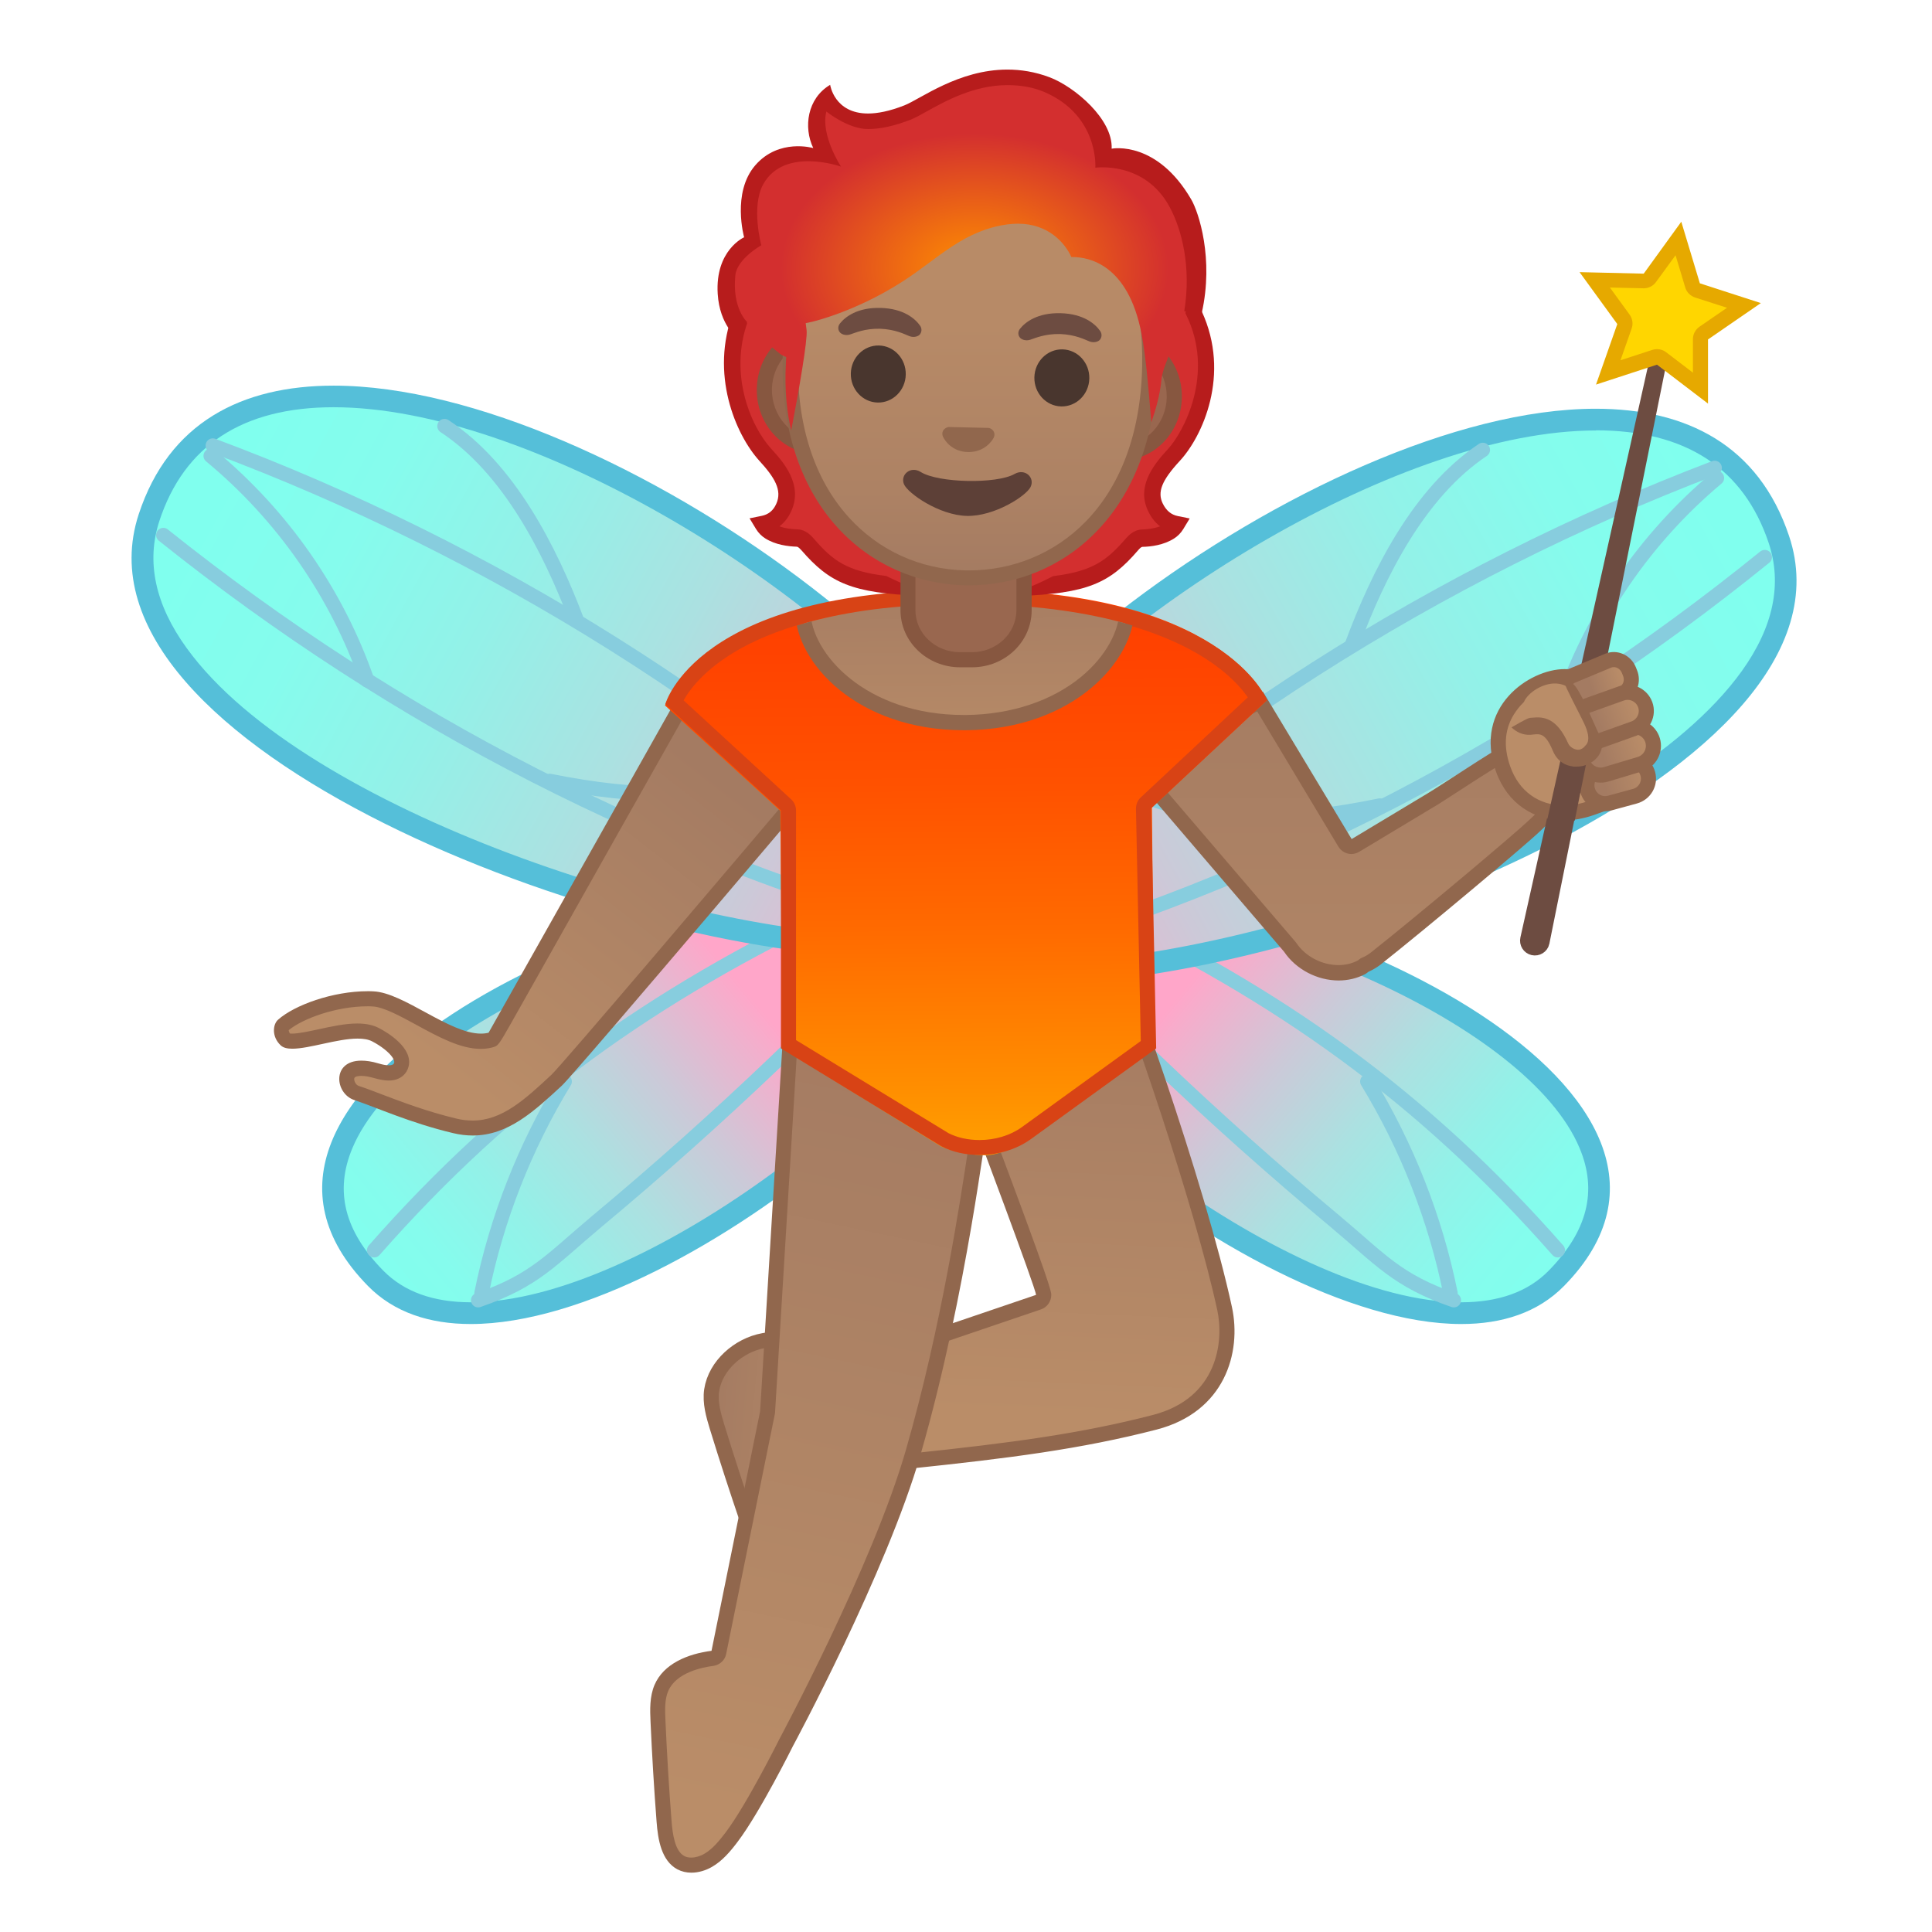 <svg enable-background="new 0 0 128 128" viewBox="0 0 128 128" xmlns="http://www.w3.org/2000/svg" xmlns:xlink="http://www.w3.org/1999/xlink"><linearGradient id="f" x1="113.29" x2="124.39" y1="23.081" y2="23.081" gradientTransform="matrix(.996 .095 -.095 .996 -63.728 61.562)" gradientUnits="userSpaceOnUse"><stop stop-color="#A47B62" offset="0"/><stop stop-color="#BA8D68" offset="1"/></linearGradient><path d="m50.58 88.82c-1.64 0.3-3.18 1.64-3.43 3.29-0.12 0.82 0.12 1.64 0.36 2.43 0.65 2.11 1.33 4.2 2.04 6.28 0.39 1.14 0.96 2.43 2.13 2.71 0.78 0.19 1.61-0.17 2.18-0.74 0.57-0.56 0.92-1.31 1.23-2.05 1.43-3.44 3.13-4.92 3.18-8.65 0.07-4.74-4.17-3.9-7.69-3.27z" fill="url(#f)" stroke="#91674D" stroke-linecap="round" stroke-linejoin="round" stroke-miterlimit="10"/><linearGradient id="e" x1="-1414" x2="-1385.8" y1="-221.86" y2="-236.54" gradientTransform="matrix(-.978 -.209 -.209 .978 -1326.3 7.178)" gradientUnits="userSpaceOnUse"><stop stop-color="#80FFEE" offset="0"/><stop stop-color="#85FCED" offset=".156"/><stop stop-color="#93F1E8" offset=".34"/><stop stop-color="#ABE1E1" offset=".539"/><stop stop-color="#CCC9D8" offset=".748"/><stop stop-color="#F7ACCB" offset=".962"/><stop stop-color="#FFA6C9" offset="1"/></linearGradient><path d="m96.81 87c-11.83 0-30.23-14.57-32.94-22.33-0.85-2.44 0.16-3.24 0.49-3.51 1.4-1.12 3.83-1.7 7.03-1.7 5.66 0 13.29 1.87 19.93 4.89 7.22 3.28 12.32 7.45 13.99 11.43 1.3 3.1 0.56 6.1-2.2 8.91-1.5 1.54-3.62 2.31-6.3 2.31z" fill="url(#e)"/><path d="m71.39 58.74v1.43c11.61 0 29.83 7.7 33.26 15.89 1.2 2.85 0.52 5.51-2.05 8.13-1.36 1.39-3.31 2.09-5.79 2.09-11.34 0-29.68-14.45-32.26-21.85-0.68-1.96 0.03-2.52 0.26-2.71 1.28-1.01 3.55-1.55 6.58-1.55v-1.43m0 0c-3.21 0-5.86 0.58-7.47 1.86-6.61 5.25 18.29 27.12 32.89 27.12 2.72 0 5.08-0.76 6.81-2.52 12.49-12.71-16.56-26.46-32.23-26.46z" fill="#55BFD9"/><g fill="none" stroke="#87CDDE" stroke-linecap="round" stroke-linejoin="round" stroke-miterlimit="10" stroke-width=".956"><path d="m103.21 82.83c-8.97-10.2-18.44-16.9-30.71-22.73-0.28-0.13-0.6-0.33-0.58-0.64 0.01-0.31 0.64-0.29 0.51-0.01"/><path d="m96.32 86.14c-3.77-1.3-4.84-2.69-7.9-5.25-8.06-6.72-15.66-13.98-22.76-21.71 0.16 0.11 0.33 0.23 0.49 0.34"/><path d="m96.1 85.69c-1-4.95-2.88-9.73-5.51-14.04"/></g><linearGradient id="d" x1="-1421.4" x2="-1378.7" y1="-324.5" y2="-284.39" gradientTransform="matrix(-.969 -.247 -.247 .969 -1343.4 -2.474)" gradientUnits="userSpaceOnUse"><stop stop-color="#80FFEE" offset="0"/><stop stop-color="#85FCED" offset=".156"/><stop stop-color="#93F1E8" offset=".34"/><stop stop-color="#ABE1E1" offset=".539"/><stop stop-color="#CCC9D8" offset=".748"/><stop stop-color="#F7ACCB" offset=".962"/><stop stop-color="#FFA6C9" offset="1"/></linearGradient><path d="m68.88 64.48c-4.84 0-7.75-1.07-8.2-3.02-0.66-2.9 0.84-6.77 4.36-11.17 8.46-10.62 27.66-22.49 40.68-22.49 6.28 0 10.36 2.67 12.13 7.95 0.99 2.95 0.36 6.02-1.88 9.13-8.04 11.18-34.11 19.6-47.09 19.6z" fill="url(#d)"/><path d="m105.73 27.08v1.43c5.94 0 9.79 2.51 11.45 7.46 0.91 2.72 0.31 5.57-1.78 8.49-7.92 11.01-33.68 19.3-46.52 19.3-4.34 0-7.14-0.92-7.5-2.46-0.6-2.64 0.89-6.4 4.22-10.56 8.36-10.49 27.3-22.22 40.13-22.22v-1.44m-0.01 0c-18.43 0-48.43 22.77-45.74 34.54 0.57 2.48 3.97 3.57 8.89 3.57 17.68 0 54.86-14.19 49.66-29.68-2.01-6.01-6.79-8.43-12.81-8.43z" fill="#55BFD9"/><g fill="none" stroke="#87CDDE" stroke-linecap="round" stroke-linejoin="round" stroke-miterlimit="10" stroke-width=".956"><path d="m113.6 31c-18.27 6.95-35.83 18.02-49.45 31.7"/><path d="m116.92 36.91c-15.38 12.46-32.65 21.47-51.93 26.91"/><path d="m98.24 29.81c-4.23 2.82-6.92 8.2-8.67 12.91"/><path d="m113.75 31.67c-4.72 3.95-8.3 9.17-10.26 14.94"/><path d="m91.42 53.37c-5.97 1.22-10.37 1.32-15.62-0.61"/></g><linearGradient id="c" x1="1493.2" x2="1521.5" y1="400.11" y2="385.43" gradientTransform="matrix(.978 -.209 .209 .978 -1518.7 7.178)" gradientUnits="userSpaceOnUse"><stop stop-color="#80FFEE" offset="0"/><stop stop-color="#85FCED" offset=".156"/><stop stop-color="#93F1E8" offset=".34"/><stop stop-color="#ABE1E1" offset=".539"/><stop stop-color="#CCC9D8" offset=".748"/><stop stop-color="#F7ACCB" offset=".962"/><stop stop-color="#FFA6C9" offset="1"/></linearGradient><path d="m31.19 87c-2.68 0-4.8-0.78-6.3-2.31-2.76-2.81-3.5-5.81-2.2-8.91 1.67-3.99 6.77-8.15 13.99-11.43 6.64-3.02 14.28-4.89 19.93-4.89 3.19 0 5.62 0.59 7.03 1.7 0.33 0.26 1.34 1.07 0.49 3.51-2.71 7.76-21.12 22.33-32.94 22.33z" fill="url(#c)"/><path d="m56.61 60.17c3.03 0 5.3 0.54 6.58 1.55 0.23 0.19 0.95 0.75 0.26 2.71-2.58 7.41-20.92 21.85-32.26 21.85-2.48 0-4.42-0.7-5.79-2.09-2.58-2.62-3.25-5.28-2.05-8.13 3.43-8.18 21.64-15.89 33.26-15.89m0-1.43c-15.67 0-44.71 13.75-32.23 26.46 1.73 1.76 4.09 2.52 6.81 2.52 14.6 0 39.51-21.87 32.89-27.12-1.61-1.28-4.26-1.86-7.47-1.86z" fill="#55BFD9"/><g fill="none" stroke="#87CDDE" stroke-linecap="round" stroke-linejoin="round" stroke-miterlimit="10" stroke-width=".956"><path d="m24.79 82.83c8.97-10.2 18.44-16.9 30.71-22.73 0.28-0.13 0.6-0.33 0.58-0.64s-0.64-0.29-0.51-0.01"/><path d="m31.68 86.14c3.77-1.3 4.84-2.69 7.9-5.25 8.06-6.72 15.66-13.98 22.76-21.71-0.16 0.11-0.33 0.23-0.49 0.34"/><path d="m31.9 85.69c1-4.95 2.88-9.73 5.51-14.04"/></g><linearGradient id="b" x1="1454.1" x2="1496.7" y1="410.5" y2="450.61" gradientTransform="matrix(.968 -.253 .253 .968 -1497 2.916)" gradientUnits="userSpaceOnUse"><stop stop-color="#80FFEE" offset="0"/><stop stop-color="#85FCED" offset=".156"/><stop stop-color="#93F1E8" offset=".34"/><stop stop-color="#ABE1E1" offset=".539"/><stop stop-color="#CCC9D8" offset=".748"/><stop stop-color="#F7ACCB" offset=".962"/><stop stop-color="#FFA6C9" offset="1"/></linearGradient><path d="m58.83 62.7c-6.89 0-16.76-2.15-25.75-5.6-10.13-3.89-17.7-8.77-21.29-13.73-2.23-3.08-2.87-6.13-1.91-9.07 1.75-5.33 5.86-8.03 12.23-8.03 13.08 0 32.31 11.78 40.76 22.32 3.49 4.34 4.99 8.16 4.36 11.05-0.45 1.97-3.43 3.06-8.4 3.06z" fill="url(#b)"/><path d="m22.1 26.98c12.88 0 31.85 11.64 40.21 22.05 3.3 4.11 4.8 7.82 4.21 10.44-0.35 1.57-3.22 2.51-7.69 2.51-12.85 0-38.6-8.17-46.46-19.04-2.09-2.88-2.7-5.72-1.81-8.43 1.64-4.99 5.52-7.53 11.54-7.53m0-1.43c-6.08 0-10.91 2.44-12.91 8.52-5.07 15.46 31.87 29.35 49.64 29.35 5.04 0 8.54-1.12 9.09-3.63 2.6-11.76-27.37-34.24-45.82-34.24z" fill="#55BFD9"/><g fill="none" stroke="#87CDDE" stroke-linecap="round" stroke-linejoin="round" stroke-miterlimit="10" stroke-width=".956"><path d="m14.1 29.52c18.31 6.83 35.95 17.78 49.66 31.37"/><path d="m10.82 35.45c15.46 12.36 32.79 21.26 52.11 26.56"/><path d="m29.45 28.23c4.25 2.79 6.98 8.16 8.76 12.85"/><path d="m13.96 30.2c4.74 3.92 8.36 9.11 10.36 14.87"/><path d="m36.42 51.74c5.97 1.18 10.37 1.25 15.62-0.72"/></g><linearGradient id="a" x1="68.825" x2="67.637" y1="65.985" y2="93.825" gradientUnits="userSpaceOnUse"><stop stop-color="#A47B62" offset="0"/><stop stop-color="#BA8D68" offset="1"/></linearGradient><path d="m59.43 96.84c-3.04 0-4.78-1.71-5.12-3.29-0.27-1.26 0.3-2.34 1.53-2.89l12.96-4.4c0.2-0.07 0.34-0.26 0.34-0.48 0-0.42-2.18-6.29-4.05-11.24l7.65-13.57c2.09 4.58 6.8 18.37 8.39 25.74 0.64 2.98-0.54 6.46-4.62 7.52-4.78 1.24-9.37 1.86-16.18 2.57-0.3 0.03-0.61 0.04-0.9 0.04z" fill="url(#a)"/><path d="m72.69 62.09c2.21 5.25 6.5 17.97 7.96 24.72 0.44 2.05 0.04 5.81-4.25 6.93-4.75 1.23-9.32 1.85-16.1 2.56-0.29 0.03-0.58 0.05-0.86 0.05-2.76 0-4.33-1.5-4.63-2.89-0.22-1.02 0.22-1.86 1.21-2.31l12.95-4.4c0.41-0.14 0.68-0.53 0.68-0.96 0-0.21-0.01-0.59-4-11.2l7.04-12.5m0.09-2.2-8.24 14.61s4.09 10.86 4.1 11.29l-13 4.42c-3.64 1.62-1.84 7.13 3.79 7.13 0.31 0 0.63-0.02 0.96-0.05 6.38-0.67 11.23-1.28 16.25-2.58 4.5-1.17 5.63-5.09 4.98-8.11-1.73-8.01-7.1-23.4-8.84-26.71z" fill="#91674D"/><linearGradient id="t" x1="59.551" x2="48.741" y1="68.583" y2="120.01" gradientUnits="userSpaceOnUse"><stop stop-color="#A47B62" offset="0"/><stop stop-color="#BA8D68" offset="1"/></linearGradient><path d="m45.8 123.56c-0.26 0-0.49-0.05-0.69-0.16-0.83-0.44-1.03-1.64-1.11-2.75-0.17-2.16-0.3-4.37-0.4-6.58-0.03-0.72-0.07-1.55 0.22-2.23 0.6-1.41 2.38-1.84 3.38-1.97 0.21-0.03 0.38-0.19 0.43-0.4l3.22-15.87 1.48-24.32 10.56-8.47c0.89 4.43 1.76 9.11 2.06 13.52-0.08 0.32-0.16 0.85-0.3 1.76-0.54 3.56-1.79 11.9-4.15 20.1-2.21 7.7-8.37 19.14-8.43 19.26-0.03 0.06-2.18 4.37-3.61 6.25-0.42 0.55-0.92 1.17-1.56 1.54-0.34 0.21-0.73 0.32-1.1 0.32z" fill="url(#t)"/><path d="m62.56 61.72c0.82 4.16 1.61 8.51 1.89 12.61-0.09 0.39-0.18 0.93-0.29 1.69-0.54 3.55-1.79 11.87-4.14 20.04-2.2 7.65-8.33 19.05-8.4 19.19-0.02 0.04-2.15 4.31-3.55 6.16-0.39 0.51-0.85 1.09-1.41 1.41-0.27 0.16-0.59 0.25-0.86 0.25-0.17 0-0.33-0.03-0.46-0.1-0.62-0.33-0.78-1.43-0.85-2.35-0.17-2.18-0.3-4.38-0.4-6.57-0.04-0.81-0.05-1.48 0.18-2.01 0.52-1.23 2.26-1.58 2.99-1.67 0.42-0.06 0.77-0.37 0.85-0.79l3.22-15.87c0.01-0.05 0.02-0.09 0.02-0.14l1.46-24.03 9.75-7.82m0.35-1.56-11.06 8.87-1.49 24.47-3.22 15.87c-1.56 0.2-3.18 0.85-3.78 2.27-0.32 0.76-0.3 1.62-0.26 2.45 0.1 2.2 0.23 4.4 0.4 6.6 0.09 1.2 0.32 2.59 1.38 3.16 0.29 0.15 0.6 0.22 0.93 0.22 0.47 0 0.96-0.15 1.37-0.39 0.69-0.4 1.22-1.03 1.7-1.67 1.47-1.94 3.65-6.32 3.65-6.32s6.21-11.51 8.47-19.36c3.12-10.86 4.32-21.95 4.47-21.95-0.3-4.5-1.21-9.32-2.14-13.95l-0.42-0.27z" fill="#91674D"/><linearGradient id="s" x1="44.674" x2="28.418" y1="49.138" y2="70.126" gradientUnits="userSpaceOnUse"><stop stop-color="#A47B62" offset="0"/><stop stop-color="#BA8D68" offset="1"/></linearGradient><path d="m31.32 74.75c-0.38 0-0.79-0.05-1.19-0.15-1.99-0.48-3.65-1.11-4.99-1.62-0.56-0.21-1.07-0.41-1.51-0.56-0.48-0.16-0.71-0.67-0.64-1.05 0.08-0.51 0.63-0.58 0.95-0.58 0.28 0 0.61 0.05 0.98 0.16 0.34 0.1 0.62 0.15 0.84 0.15 0.65 0 0.8-0.42 0.84-0.55 0.23-0.93-1.5-1.87-1.69-1.98-0.32-0.17-0.72-0.25-1.22-0.25-0.75 0-1.61 0.19-2.45 0.37-0.72 0.15-1.39 0.3-1.87 0.3-0.33 0-0.42-0.07-0.43-0.08-0.26-0.24-0.29-0.51-0.29-0.64 0-0.17 0.06-0.29 0.1-0.32 0.98-0.87 3.35-1.76 5.62-1.76 0.12 0 0.23 0 0.35 0.01 0.85 0.04 2.03 0.68 3.18 1.3 1.35 0.74 2.75 1.5 3.96 1.5 0.22 0 0.44-0.03 0.64-0.08 0.22-0.06 0.22-0.06 7.9-13.71l5.64-10.02 9.84 4.18c-6.5 7.68-18.26 21.53-18.99 22.21-1.85 1.7-3.43 3.17-5.57 3.17z" fill="url(#s)"/><path d="m46.25 45.81 8.8 3.74c-7.37 8.71-17.8 20.98-18.52 21.66-1.75 1.63-3.27 3.03-5.21 3.03-0.35 0-0.71-0.04-1.08-0.13-1.96-0.47-3.61-1.1-4.93-1.6-0.57-0.22-1.07-0.41-1.53-0.56-0.23-0.08-0.33-0.34-0.31-0.5 0.02-0.15 0.33-0.17 0.46-0.17 0.24 0 0.52 0.05 0.84 0.14 0.39 0.11 0.71 0.17 0.98 0.17 0.8 0 1.21-0.48 1.32-0.93 0.31-1.24-1.41-2.26-1.95-2.54-0.39-0.21-0.87-0.31-1.45-0.31-0.8 0-1.69 0.19-2.55 0.38-0.66 0.14-1.34 0.29-1.77 0.29-0.07 0-0.11 0-0.14-0.01-0.07-0.09-0.08-0.18-0.08-0.22 0.93-0.77 3.15-1.58 5.22-1.58 0.11 0 0.22 0 0.33 0.01 0.73 0.03 1.86 0.65 2.96 1.25 1.41 0.77 2.87 1.56 4.2 1.56 0.27 0 0.52-0.03 0.76-0.09 0.41-0.11 0.41-0.11 1.3-1.68l1.76-3.12 5.15-9.15 5.44-9.64m-27.11 22.42m26.68-23.69s-2.81 4.99-5.86 10.41c-3.62 6.43-7.59 13.47-7.59 13.47-0.16 0.04-0.33 0.06-0.51 0.06-2.09 0-5.13-2.72-7.12-2.8-0.12-0.01-0.25-0.01-0.37-0.01-2.33 0-4.86 0.92-5.95 1.89-0.35 0.31-0.43 1.13 0.18 1.7 0.17 0.16 0.43 0.22 0.77 0.22 1.12 0 2.99-0.67 4.32-0.67 0.38 0 0.72 0.05 0.98 0.19 1.22 0.64 1.92 1.58 1.09 1.58-0.17 0-0.4-0.04-0.7-0.13-0.43-0.13-0.8-0.18-1.12-0.18-1.98 0-1.76 2.18-0.47 2.61 1.5 0.5 3.69 1.51 6.54 2.19 0.46 0.11 0.89 0.16 1.31 0.16 2.34 0 4.06-1.6 5.9-3.3 0.97-0.9 19.47-22.77 19.47-22.77l-10.87-4.62z" fill="#91674D"/><linearGradient id="r" x1="73.108" x2="73.108" y1="42.328" y2="84.496" gradientTransform="translate(16.744)" gradientUnits="userSpaceOnUse"><stop stop-color="#A47B62" offset="0"/><stop stop-color="#BA8D68" offset="1"/></linearGradient><path d="m88.67 64.45c-1.26 0-2.52-0.66-3.2-1.69l-10.27-12.01 8.28-4.27 5.62 9.36c0.09 0.16 0.26 0.24 0.43 0.24 0.09 0 0.18-0.02 0.26-0.07l5.04-3.03c0.3-0.18 0.88-0.55 1.57-1 1.68-1.09 4.22-2.73 5.06-3.06 0.12-0.05 0.25-0.09 0.38-0.12 0.14-0.03 0.29-0.05 0.45-0.05 0.54 0 1.07 0.2 1.45 0.55 0.08 0.08 0.16 0.15 0.23 0.23 1.35 1.48-0.1 3.07-1.98 4.86l-0.36 0.34c-0.94 0.91-7.5 6.41-10.52 8.8-0.2 0.15-0.42 0.29-0.67 0.4-0.04 0.02-0.07 0.04-0.1 0.06-0.1 0.08-0.17 0.12-0.18 0.13-0.41 0.21-0.93 0.33-1.49 0.33z" fill="url(#r)"/><path d="m83.29 47.13 5.38 8.96c0.19 0.31 0.52 0.49 0.86 0.49 0.18 0 0.35-0.05 0.51-0.14l5.04-3.03c0.31-0.18 0.88-0.56 1.58-1.01 1.56-1.01 4.18-2.7 4.98-3.02 0.12-0.05 0.22-0.08 0.31-0.1 0.11-0.02 0.22-0.04 0.34-0.04 0.41 0 0.82 0.15 1.12 0.42 0.07 0.06 0.14 0.13 0.19 0.19 0.96 1.04 0.09 2.22-1.95 4.16l-0.36 0.34c-0.94 0.9-7.46 6.38-10.47 8.76-0.17 0.13-0.36 0.25-0.58 0.34-0.07 0.03-0.14 0.07-0.2 0.12-0.04 0.04-0.08 0.06-0.11 0.08-0.38 0.19-0.8 0.29-1.25 0.29-1.1 0-2.19-0.57-2.79-1.46-0.02-0.03-0.05-0.06-0.07-0.09l-9.83-11.49 7.3-3.77m0.38-1.31-9.25 4.78 10.65 12.45c0.8 1.19 2.22 1.91 3.62 1.91 0.61 0 1.22-0.14 1.77-0.43 0 0 0.08-0.05 0.21-0.15 0.27-0.12 0.54-0.28 0.78-0.46 3.08-2.44 9.6-7.91 10.56-8.83 1.52-1.46 4.3-3.78 2.36-5.89-0.08-0.09-0.17-0.17-0.26-0.26-0.49-0.44-1.14-0.68-1.79-0.68-0.19 0-0.37 0.02-0.56 0.06-0.16 0.03-0.31 0.08-0.46 0.14-1.25 0.48-5.64 3.46-6.71 4.1l-5.04 3.03-5.88-9.77z" fill="#91674D"/><path d="m110.46 21.27-0.09-0.03-9.15 40.97c-0.06 0.26 0.1 0.52 0.36 0.58s0.52-0.1 0.58-0.36v-0.01l8.3-41.15z" fill="#6D4C41" stroke="#6D4C41" stroke-miterlimit="10"/><path d="m110.08 23.75c-0.09-0.07-0.2-0.1-0.3-0.1-0.05 0-0.1 0.01-0.16 0.02l-3.08 1 1.08-3.05c0.05-0.16 0.03-0.33-0.07-0.46l-1.91-2.62s3.24 0.08 3.25 0.08c0.16 0 0.31-0.08 0.41-0.21l1.9-2.62 0.92 3.1c0.05 0.16 0.17 0.28 0.33 0.33l3.08 1-2.66 1.84c-0.13 0.09-0.22 0.25-0.22 0.41v3.24l-2.57-1.96z" fill="#FFD600"/><path d="m111.01 16.91 0.64 2.13c0.09 0.32 0.34 0.56 0.65 0.67l2.12 0.68-1.83 1.26c-0.27 0.19-0.43 0.5-0.43 0.82v2.22l-1.77-1.35c-0.18-0.14-0.39-0.21-0.61-0.21-0.1 0-0.21 0.02-0.31 0.05l-2.11 0.69 0.74-2.1c0.11-0.31 0.06-0.65-0.13-0.92l-1.31-1.8 2.22 0.05h0.02c0.32 0 0.62-0.15 0.81-0.41l1.3-1.78m0.38-2.22-2.49 3.44-4.25-0.1 2.5 3.44-1.41 4.01 4.04-1.32 3.38 2.58v-4.25l3.5-2.41-4.04-1.31-1.23-4.08z" fill="#E6A900"/><path d="m103.61 53.84c-1.88 0-3.38-1.09-4.03-2.9-0.68-1.92-0.15-3.29 0.42-4.09 0.93-1.33 2.54-2.02 3.65-2.02 0.4 0 0.73 0.09 0.93 0.26 0.94 0.79 3.65 6.49 3.41 7.52l-2.55 0.91c-0.62 0.21-1.23 0.32-1.83 0.32z" fill="#BA8D68"/><path d="m103.65 45.33c0.32 0 0.52 0.07 0.6 0.14 0.96 0.85 2.99 5.42 3.22 6.8l-2.2 0.79c-0.55 0.2-1.11 0.3-1.65 0.3-1.68 0-2.98-0.94-3.56-2.57-0.49-1.38-0.37-2.6 0.36-3.64 0.82-1.2 2.25-1.82 3.23-1.82m0-1c-2.31 0-6.06 2.51-4.54 6.78 0.77 2.16 2.54 3.24 4.5 3.24 0.65 0 1.32-0.12 1.98-0.35l2.64-0.94c1.19-0.42-2.32-7.48-3.34-8.34-0.29-0.27-0.73-0.4-1.24-0.39z" fill="#91674D"/><linearGradient id="q" x1="106.29" x2="109.38" y1="52.067" y2="51.161" gradientUnits="userSpaceOnUse"><stop stop-color="#A47B62" offset="0"/><stop stop-color="#BA8D68" offset="1"/></linearGradient><path d="m105.18 52.35v0c0.18 0.65 0.84 1.03 1.49 0.85l1.65-0.45c0.65-0.18 1.03-0.84 0.85-1.49v0c-0.18-0.65-0.84-1.03-1.49-0.85l-1.65 0.45c-0.65 0.18-1.03 0.85-0.85 1.49z" fill="url(#q)" stroke="#91674D" stroke-linecap="round" stroke-linejoin="round" stroke-miterlimit="10"/><linearGradient id="p" x1="105.4" x2="107.56" y1="45.504" y2="44.816" gradientUnits="userSpaceOnUse"><stop stop-color="#A47B62" offset="0"/><stop stop-color="#BA8D68" offset="1"/></linearGradient><path d="m103.49 46.22 0.08 0.2c0.23 0.55 0.84 0.82 1.36 0.61l2.54-1.06c0.52-0.22 0.75-0.84 0.52-1.39l-0.08-0.2c-0.23-0.55-0.84-0.82-1.36-0.61l-2.54 1.06c-0.56 0.51-0.76 0.9-0.52 1.39z" fill="url(#p)" stroke="#91674D" stroke-linecap="round" stroke-linejoin="round" stroke-miterlimit="10"/><linearGradient id="o" x1="106.17" x2="108.98" y1="50.111" y2="49.08" gradientUnits="userSpaceOnUse"><stop stop-color="#A47B62" offset="0"/><stop stop-color="#BA8D68" offset="1"/></linearGradient><path d="m104.83 50.45v0c0.2 0.67 0.91 1.05 1.58 0.85l2.23-0.67c0.67-0.2 1.05-0.91 0.85-1.58v0c-0.2-0.67-0.91-1.05-1.58-0.85l-2.23 0.67c-0.67 0.2-1.05 0.91-0.85 1.58z" fill="url(#o)" stroke="#91674D" stroke-linecap="round" stroke-linejoin="round" stroke-miterlimit="10"/><path d="m104.55 50.74c0.22-0.05 0.38-0.12 0.56-0.26l-0.78 3.89c-0.62 0.02-1.24 0.04-1.85 0.06l0.93-4.17c0.3 0.27 0.66 0.59 1.14 0.48z" fill="#6D4C41"/><linearGradient id="n" x1="105.8" x2="108.46" y1="47.844" y2="46.844" gradientUnits="userSpaceOnUse"><stop stop-color="#A47B62" offset="0"/><stop stop-color="#BA8D68" offset="1"/></linearGradient><path d="m104.01 48.47v0c0.23 0.64 0.94 0.98 1.58 0.75l2.66-0.95c0.64-0.23 0.98-0.94 0.75-1.58v0c-0.23-0.64-0.94-0.98-1.58-0.75l-2.66 0.95c-0.64 0.23-0.98 0.93-0.75 1.58z" fill="url(#n)" stroke="#91674D" stroke-linecap="round" stroke-linejoin="round" stroke-miterlimit="10"/><path d="m101.02 46.39c0.37-0.64 1.4-1.22 2.24-1.09 0.83 0.12 1 0.7 1.16 0.86 0.06 0.06 0.89 2.47 1.06 2.76 0.39 0.7-0.27 1.22-0.79 1.29-0.51 0.07-1.08-0.26-1.29-0.73-0.74-1.66-1.44-1.4-1.99-1.37-0.35 0.02-0.63-0.13-0.85-0.33 0.18-0.25 0.35-1.2 0.46-1.39z" fill="#BA8D68"/><path d="m101.37 47.56 0.14-0.01c0.75-0.08 1.62-0.01 2.39 1.71 0.11 0.25 0.45 0.44 0.71 0.41 0.16-0.02 0.34-0.14 0.4-0.25 0.02-0.03 0.52-0.29-0.07-1.52-0.22-0.47-1.32-2.55-1.25-2.59 0.02-0.17 0.44-0.42 0.98 0.64 0.06 0.12 0.1 0.1 0.66 1.35 0.27 0.59 0.54 1.22 0.62 1.36 0.23 0.41 0.25 0.86 0.05 1.25-0.22 0.43-0.65 0.7-1.04 0.81-0.07 0.02-0.15 0.04-0.22 0.05-0.75 0.1-1.5-0.15-1.87-1.05-0.48-1.15-0.84-1.1-1.26-1.06l-0.19 0.02c-0.55 0.04-0.97-0.2-1.28-0.49 0.11-0.05 1.01-0.61 1.23-0.63z" fill="#91674D"/><linearGradient id="m" x1="62.002" x2="62.002" y1="78.891" y2="35.447" gradientTransform="matrix(1 -.009 .009 1 1.602 .909)" gradientUnits="userSpaceOnUse"><stop stop-color="#FFAB00" offset="0"/><stop stop-color="#FF8D00" offset=".172"/><stop stop-color="#FF6A00" offset=".408"/><stop stop-color="#FF5100" offset=".631"/><stop stop-color="#FF4200" offset=".835"/><stop stop-color="#FF3D00" offset="1"/></linearGradient><path d="m83.93 46.4s-2.94-7.47-20.29-7.32c-17.34 0.15-19.58 7.66-19.58 7.66l7.64 6.98 0.14 15.76 10.49 6.46c0.79 0.39 2.09 0.6 2.97 0.6 0.91-0.01 2.14-0.61 2.94-1.05l8.22-6.23-0.14-15.76 7.61-7.1z" fill="url(#m)"/><path d="m63.65 40.08c13.6 0 17.92 4.52 19.02 6.12l-7.09 6.63c-0.21 0.19-0.32 0.47-0.32 0.75l0.32 15.39-7.9 5.72c-0.76 0.54-1.75 0.84-2.79 0.84-0.75 0-1.47-0.16-2.04-0.45l-10.11-6.17v-15.21c0-0.28-0.12-0.55-0.32-0.74l-7.13-6.56c0.89-1.59 4.7-6.32 18.36-6.32m0-1c-17.52 0-19.57 7.57-19.57 7.57l7.66 7.04v15.77l10.62 6.48c0.72 0.38 1.61 0.58 2.53 0.58 1.17 0 2.39-0.33 3.38-1.03l8.33-6.03-0.33-15.91 7.67-7.17c-0.01 0.01-2.78-7.3-20.29-7.3z" fill="#D84315"/><defs><path id="l" d="m82.91 46.44s-3.29-6.42-19.07-6.42c-16.1 0-18.76 6.75-18.76 6.75l6.55 6.93 24.78-0.21 6.5-7.05z"/></defs><clipPath id="k"><use xlink:href="#l"/></clipPath><g clip-path="url(#k)"><linearGradient id="j" x1="61.99" x2="61.99" y1="37.291" y2="50.643" gradientTransform="matrix(1 -.009 .009 1 1.602 .909)" gradientUnits="userSpaceOnUse"><stop stop-color="#A47B62" offset="0"/><stop stop-color="#BA8D68" offset="1"/></linearGradient><path d="m63.86 47.87c-6.92 0-10.64-4.3-10.67-7.41-0.03-3.23 4.77-5.89 10.69-5.94h0.17c5.83 0 10.59 2.58 10.62 5.76 0.03 3.07-3.76 7.54-10.68 7.6l-0.13-0.01z" fill="url(#j)"/><path d="m64.06 35.02c5.46 0 10.1 2.41 10.12 5.26 0.01 1.52-0.94 3.23-2.55 4.56-1.94 1.6-4.65 2.5-7.63 2.53h-0.14c-6.51 0-10.14-4.09-10.17-6.91-0.02-2.9 4.64-5.39 10.2-5.44h0.17m-0.01-1h-0.18c-6.21 0.05-11.22 2.94-11.19 6.45 0.03 3.48 4.16 7.91 11.17 7.91h0.14c7.09-0.06 11.2-4.59 11.17-8.1-0.01-3.48-4.98-6.26-11.11-6.26z" fill="#91674D"/></g><path d="m53.51 36.52c-0.19-0.23-0.41-0.44-0.7-0.45-0.48-0.01-1.23-0.1-1.82-0.48-0.17-0.11-0.32-0.27-0.43-0.45 0.41-0.09 1.01-0.34 1.37-1.15 0.59-1.32-0.25-2.49-1.22-3.59-1.59-1.8-3.38-6.22-1.14-10.52 0.42-0.06 6.53 0.03 8.08 0.03h6.6v19.56c-7.25 0.01-8.68-0.5-10.74-2.95z" fill="#D32F2F"/><path d="m74.99 36.52c0.19-0.23 0.41-0.44 0.7-0.45 0.48-0.01 1.23-0.1 1.82-0.48 0.17-0.11 0.32-0.27 0.43-0.45-0.41-0.09-0.98-0.35-1.37-1.15-0.59-1.22 0.09-2.34 1.22-3.59 1.27-1.4 3.38-6.22 1.14-10.52-0.42-0.06-6.53 0.03-8.08 0.03h-6.6v19.56c7.25 0.01 8.68-0.5 10.74-2.95z" fill="#D32F2F"/><g fill="#B71C1C"><path d="m78.47 20.61 0.09 0.19c1.99 3.98-0.2 7.89-1.17 8.94-1.09 1.17-2.09 2.57-1.31 4.15 0.2 0.41 0.46 0.74 0.78 0.98-0.43 0.16-0.91 0.2-1.19 0.21-0.57 0.01-0.94 0.44-1.1 0.62-1.25 1.44-2.19 2.15-4.8 2.47 0 0-1.35 0.72-2.29 0.97v0.35c4.57-0.17 6.04-0.85 7.91-3.02 0.14-0.17 0.24-0.24 0.3-0.24 0.58-0.01 1.41-0.12 2.09-0.55 0.24-0.15 0.46-0.37 0.61-0.62l0.43-0.71-0.79-0.16c-0.44-0.09-0.76-0.36-0.99-0.82-0.38-0.77-0.07-1.54 1.12-2.83 1.49-1.6 3.4-5.71 1.46-9.91v-0.02h-1.15z"/><path d="m50.31 30.53c1 1.09 1.53 1.95 1.12 2.85-0.2 0.45-0.52 0.71-0.98 0.8l-0.79 0.16 0.43 0.71c0.16 0.26 0.37 0.47 0.61 0.62 0.68 0.43 1.51 0.53 2.09 0.55 0.07 0 0.16 0.08 0.31 0.24 1.86 2.15 3.33 2.84 7.85 3.01v-0.36c-0.79-0.23-2.23-0.95-2.23-0.95-2.61-0.31-3.55-1.02-4.8-2.47-0.16-0.18-0.53-0.61-1.1-0.62-0.28-0.01-0.75-0.04-1.18-0.2 0.33-0.25 0.59-0.58 0.78-1 0.82-1.79-0.57-3.31-1.32-4.13-1.41-1.55-2.94-5.19-1.4-8.85l0.11-0.25-0.02-0.04h-1.22c0.01 0.02 0.02 0.04 0.02 0.07-1.58 4.09 0.14 8.12 1.72 9.86z"/></g><path d="m63.61 43.71c-1.9 0-3.45-1.47-3.45-3.28v-4.11h7.69v4.11c0 1.81-1.55 3.28-3.45 3.28h-0.79z" fill="#99674F"/><path d="m67.34 36.82v3.61c0 1.53-1.32 2.78-2.95 2.78h-0.79c-1.63 0-2.95-1.25-2.95-2.78v-3.61h6.69m1-1h-8.68v4.61c0 2.09 1.77 3.78 3.95 3.78h0.79c2.18 0 3.95-1.69 3.95-3.78v-4.61h-0.01z" fill="#875740"/><path d="m54.03 29.56c-1.91-0.04-3.43-1.74-3.39-3.8 0.04-2.01 1.6-3.65 3.47-3.65l20.29 0.42c0.92 0.02 1.77 0.42 2.41 1.13 0.65 0.72 1 1.67 0.97 2.66-0.04 2.01-1.6 3.65-3.48 3.65l-20.27-0.41z" fill="#99674F"/><path d="m54.11 22.61h0.06l2.73 0.06 14.77 0.31 2.73 0.06c0.78 0.02 1.5 0.36 2.05 0.97 0.56 0.63 0.86 1.45 0.85 2.32-0.04 1.74-1.37 3.16-2.97 3.16h-0.06l-2.73-0.06-14.77-0.31-2.73-0.06c-0.78-0.02-1.5-0.36-2.05-0.97-0.56-0.63-0.86-1.45-0.85-2.32 0.04-1.74 1.37-3.16 2.97-3.16m0-1c-2.15 0-3.93 1.85-3.97 4.14-0.05 2.32 1.7 4.26 3.88 4.31l2.73 0.06 14.77 0.31 2.73 0.06h0.08c2.15 0 3.93-1.85 3.97-4.14 0.05-2.32-1.7-4.26-3.88-4.31l-2.73-0.06-14.77-0.31-2.73-0.06h-0.08z" fill="#875740"/><linearGradient id="i" x1="64.258" x2="64.258" y1="38.288" y2="7.753" gradientUnits="userSpaceOnUse"><stop stop-color="#A47B62" offset="0"/><stop stop-color="#AD8264" offset=".191"/><stop stop-color="#B78A67" offset=".551"/><stop stop-color="#BA8D68" offset="1"/></linearGradient><path d="m63.96 38.29c-5.73-0.12-11.81-4.7-11.61-14.48 0.21-10.05 6.3-16.05 12.07-16.05h0.18c7.35 0.15 11.73 8.71 11.56 16.55-0.2 9.66-6.15 13.99-11.96 13.99l-0.24-0.01z" fill="url(#i)"/><path d="m64.42 8.25h0.17c2.86 0.06 5.68 1.69 7.74 4.46 2.24 3.02 3.43 7.14 3.34 11.58-0.2 9.32-5.9 13.5-11.46 13.5h-0.23c-3-0.06-5.75-1.31-7.75-3.52-2.29-2.53-3.45-6.14-3.36-10.45 0.19-9.75 6.02-15.57 11.55-15.57m0-1c-6.37 0-12.36 6.73-12.57 16.54-0.21 9.86 5.84 14.86 12.1 14.99h0.25c6.17 0 12.26-4.75 12.46-14.47 0.21-9.91-5.61-16.92-12.05-17.06h-0.19z" fill="#91674D"/><g fill="#6D4C41"><path d="m67.58 21.78c0.35-0.44 1.16-1.07 2.69-1.03s2.3 0.72 2.62 1.18c0.14 0.2 0.1 0.43-0.01 0.57-0.1 0.13-0.39 0.24-0.7 0.12s-0.92-0.45-1.95-0.49c-1.03-0.02-1.66 0.28-1.98 0.38s-0.6-0.03-0.69-0.16c-0.11-0.14-0.14-0.37 0.02-0.57z"/><path d="m55.65 21.43c0.35-0.44 1.16-1.07 2.69-1.03s2.3 0.72 2.62 1.18c0.14 0.2 0.1 0.43-0.01 0.57-0.1 0.13-0.39 0.24-0.7 0.12s-0.92-0.45-1.95-0.49c-1.03-0.02-1.66 0.28-1.98 0.38s-0.6-0.03-0.69-0.16c-0.11-0.14-0.14-0.37 0.02-0.57z"/></g><g fill="#49362E"><ellipse transform="matrix(.021 -1 1 .021 32.167 82.439)" cx="58.18" cy="24.8" rx="1.89" ry="1.82"/><ellipse transform="matrix(.021 -1 1 .021 43.823 94.851)" cx="70.34" cy="25.05" rx="1.89" ry="1.82"/></g><linearGradient id="h" x1="62.97" x2="65.347" y1="29.117" y2="29.117" gradientUnits="userSpaceOnUse"><stop stop-color="#A47B62" offset="0"/><stop stop-color="#AD8264" offset=".191"/><stop stop-color="#B78A67" offset=".551"/><stop stop-color="#BA8D68" offset="1"/></linearGradient><path d="m64.15 29.44c-0.72-0.01-1.07-0.48-1.18-0.66l2.38 0.05c-0.11 0.17-0.46 0.61-1.16 0.61h-0.04z" fill="url(#h)"/><path d="m62.86 28.29c-0.04 0-0.08 0.01-0.12 0.03-0.24 0.09-0.38 0.33-0.27 0.6 0.11 0.26 0.61 1.01 1.66 1.03h0.05c1.02 0 1.54-0.71 1.66-0.96 0.12-0.26-0.01-0.51-0.24-0.61-0.04-0.02-0.08-0.03-0.12-0.03l-2.62-0.06z" fill="#91674D"/><path d="m67.22 31.4c-1.19 0.68-5.06 0.6-6.22-0.13-0.67-0.42-1.37 0.18-1.11 0.81 0.26 0.61 2.34 2.06 4.17 2.1 1.82 0.04 3.93-1.32 4.22-1.92 0.3-0.62-0.37-1.25-1.06-0.86z" fill="#5D4037"/><radialGradient id="g" cx="-86.84" cy="137.13" r="22.273" gradientTransform="matrix(.577 0 0 .401 114.68 -37.214)" gradientUnits="userSpaceOnUse"><stop stop-color="#FF8F00" offset="0"/><stop stop-color="#D32F2F" offset="1"/></radialGradient><path d="m52.42 28.52c-0.25-1.03-0.46-2.53-0.35-4.51l0.02-0.35-0.32-0.15c-0.02-0.01-2.46-1.85-3.18-3.43-1.16-2.53 1.46-3.98 1.46-3.98-0.23-0.7-0.98-2.1 0-4.31 0.77-1.73 3.5-1.42 3.99-1.42h0.1l0.94 0.07-0.45-0.83c-0.05-0.09-1.06-1.99 0.12-3.17 0.38 0.76 1.22 1.59 2.78 1.59 0.75 0 1.63-0.19 2.6-0.58 0.28-0.11 0.61-0.29 1.03-0.53 1.29-0.72 3.25-1.81 5.59-1.81 0.89 0 1.77 0.16 2.62 0.48 1.57 0.59 3.85 2.62 3.78 4.22l-0.03 0.65 0.64-0.12c0.08-0.02 0.16-0.02 0.24-0.02 1.24 0 3.08 1.65 3.96 3.13 0.02 0.03 1.61 2.79 0.69 6.86-0.18 0.79-0.59 1.77-0.95 2.62-0.38 0.9-0.7 1.68-0.75 2.21-0.09 1-0.38 2-0.67 2.84-0.01-0.07-0.01-0.13-0.02-0.2-0.16-1.96-0.34-4.18-0.64-5.71-0.89-4.55-3.48-5.04-4.56-5.04h-0.08c-0.42-0.93-1.52-2.21-3.54-2.21-0.46 0-0.96 0.07-1.47 0.19-1.8 0.45-3.08 1.41-4.44 2.42-0.57 0.42-1.16 0.86-1.81 1.27-3.09 1.97-5.86 2.6-5.88 2.61l-0.46 0.1 0.06 0.47c0.07 0.63-0.49 3.89-1.02 6.64z" fill="url(#g)"/><path d="m48.72 18.23c0.12-1.09 1.72-1.98 1.72-1.98s-0.7-2.55 0.13-4.05c1.4-2.5 5.15-1.16 5.15-1.16s-1.38-2.1-0.97-3.65c0 0 1.43 1.16 2.76 1.16 0.82 0 1.76-0.21 2.79-0.61 0.31-0.12 0.66-0.31 1.1-0.56 1.25-0.69 3.13-1.74 5.34-1.74 0.83 0 1.66 0.12 2.44 0.45 3.64 1.56 3.39 5.02 3.39 5.02s3.28-0.47 4.93 2.62c0.79 1.46 1.44 3.97 0.96 6.89l1.16 0.11c0.81-3.58-0.2-6.67-0.7-7.52-2.26-3.88-5.16-3.38-5.27-3.36 0.09-1.95-2.45-4.1-4.11-4.73-0.98-0.37-1.92-0.51-2.8-0.51-3.24 0-5.77 1.96-6.82 2.37-0.99 0.39-1.78 0.54-2.41 0.54-2.24 0-2.51-1.9-2.51-1.9-1.52 0.9-1.78 2.81-1.12 4.19 0 0-2.27-0.67-3.84 1.14s-0.74 4.77-0.74 4.77-1.93 0.85-1.75 3.75c0.13 2.08 1.3 2.93 1.3 2.93l0.65-1.06c0-0.01-1.01-0.9-0.78-3.11z" fill="#B71C1C"/></svg>
